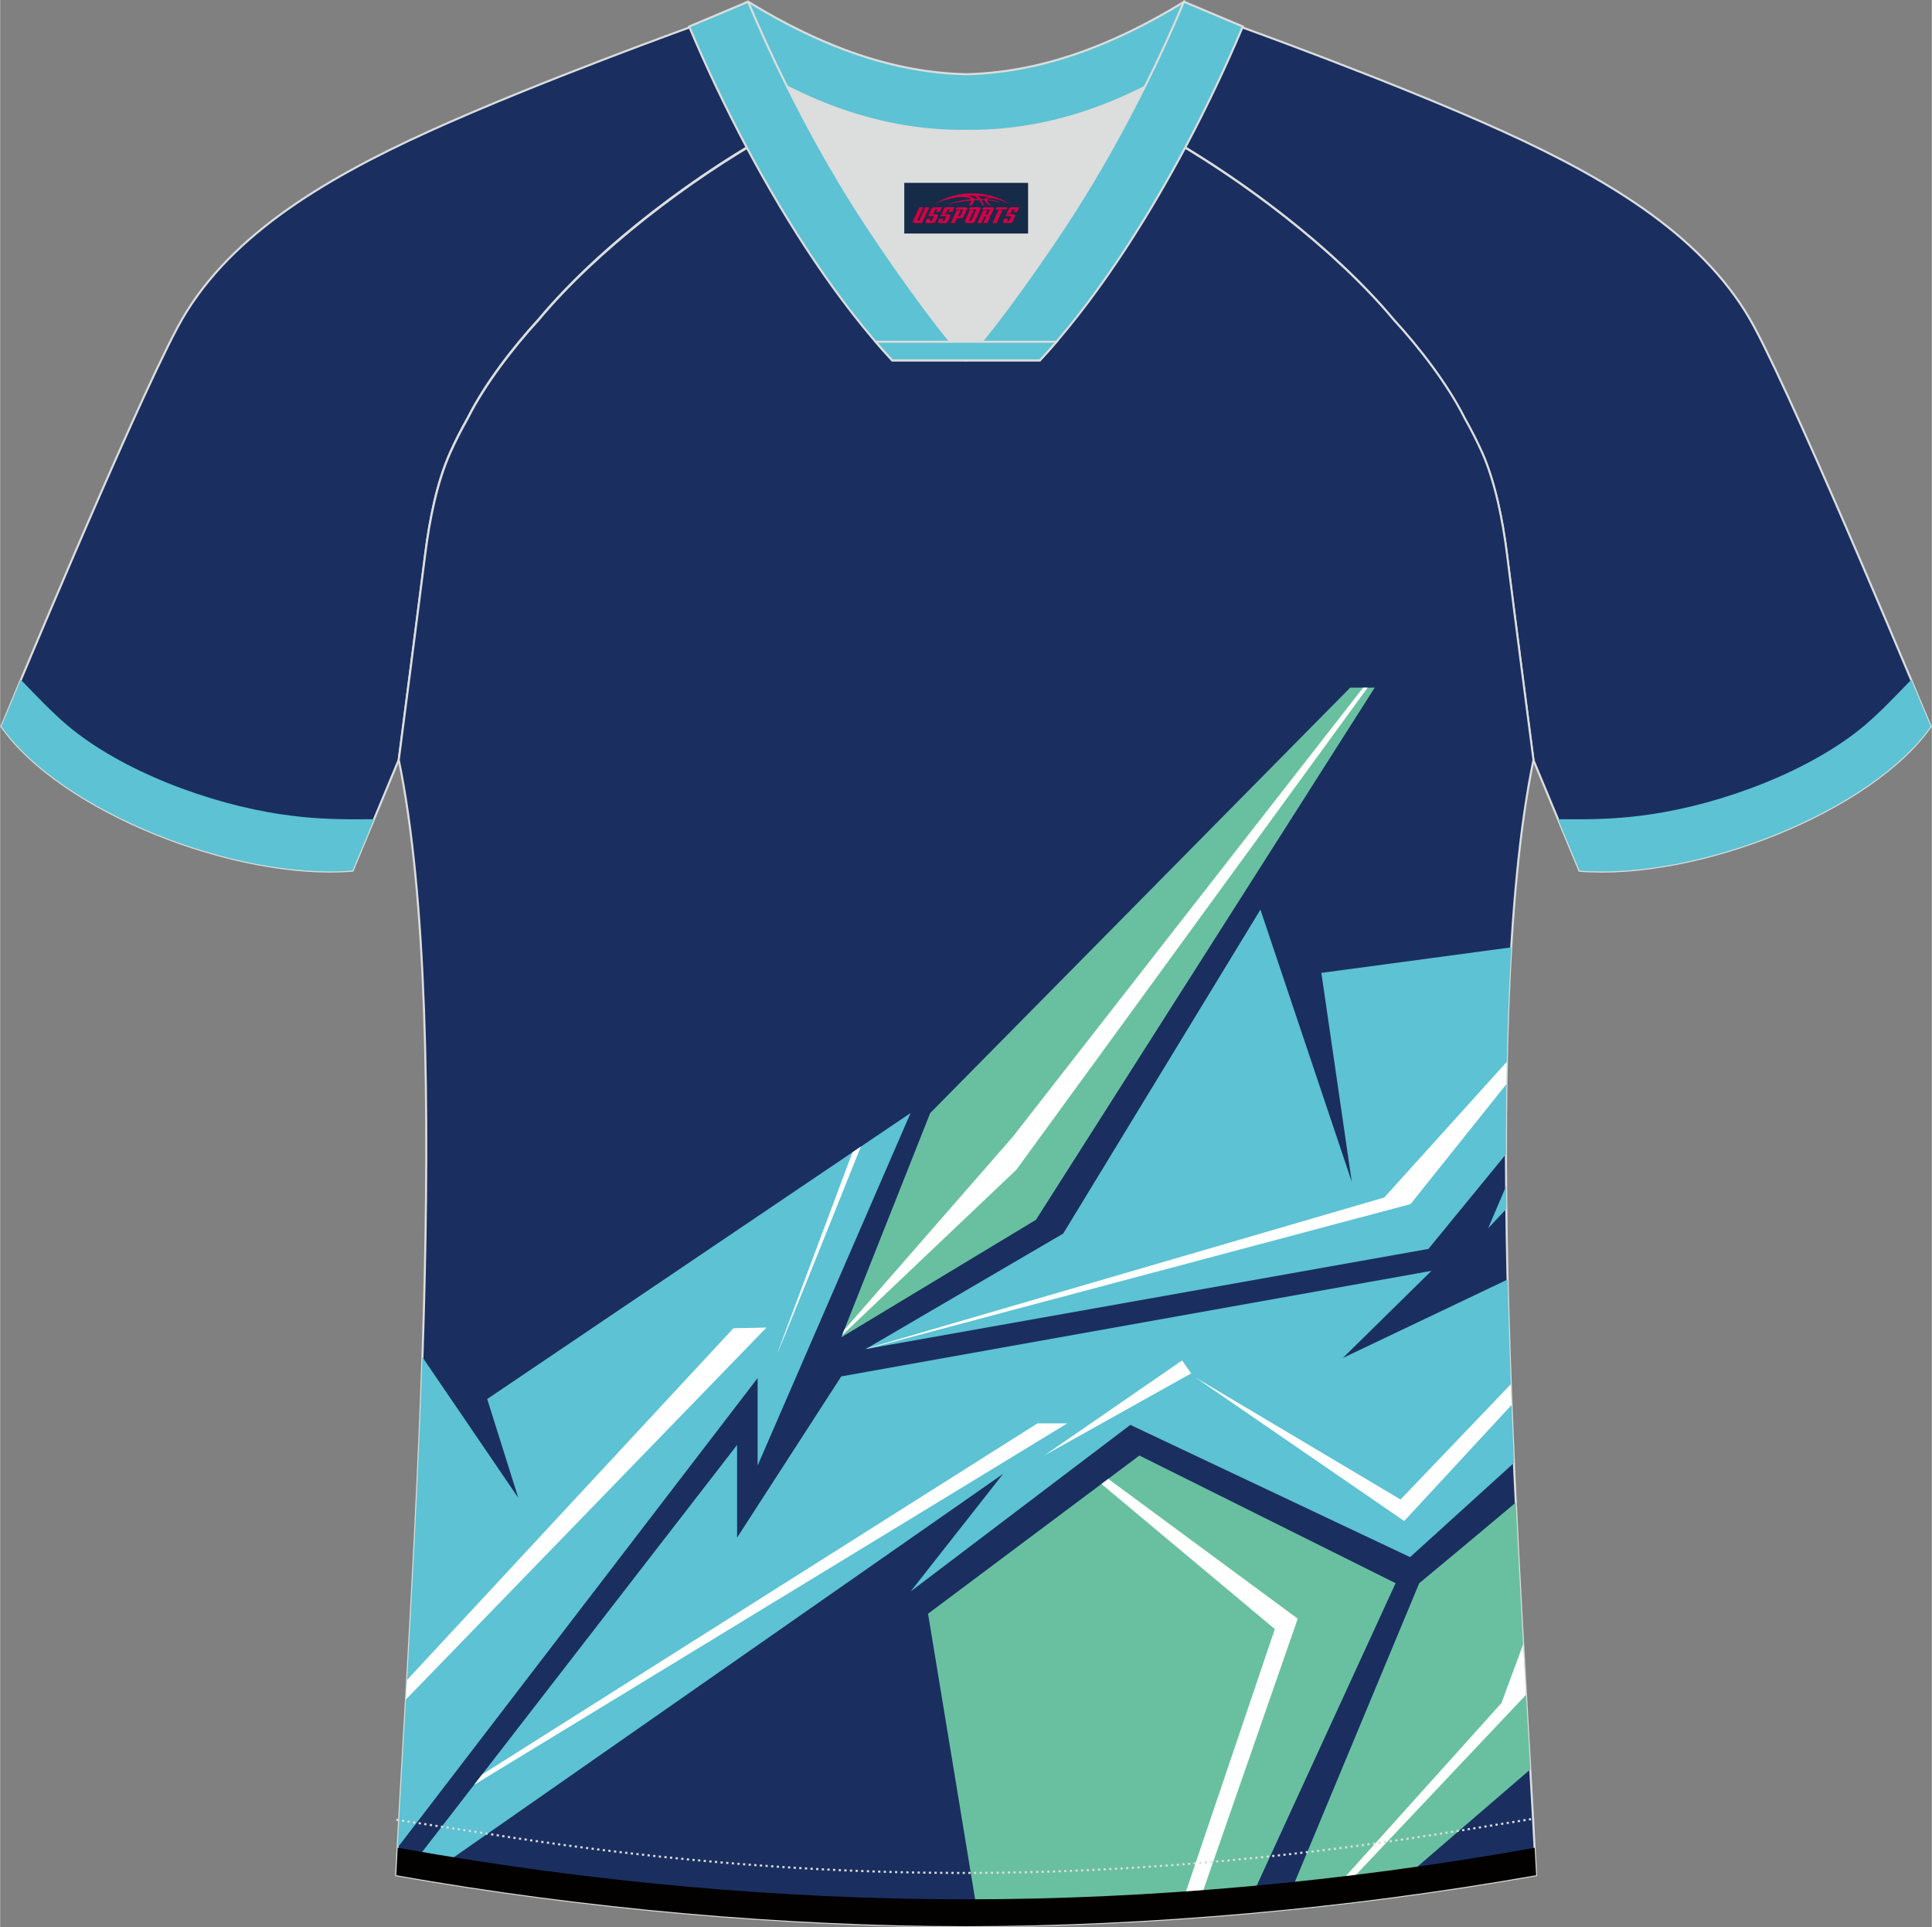 <?xml version="1.0" encoding="utf-8"?>
<!-- Generator: Adobe Illustrator 24.0.1, SVG Export Plug-In . SVG Version: 6.00 Build 0)  -->
<svg xmlns="http://www.w3.org/2000/svg" xmlns:xlink="http://www.w3.org/1999/xlink" version="1.1" id="图层_1" x="0px" y="0px" width="374px" height="373px" viewBox="0 0 374.45 373.51" enable-background="new 0 0 374.45 373.51" xml:space="preserve">

<rect x="0" y="0" width="374.45" height="373.51" fill="#808080" stroke="none"/>

<g>

	

		<path fill-rule="evenodd" clip-rule="evenodd" fill="#1A2F60" stroke="#DCDDDD" stroke-width="0.4" stroke-miterlimit="22.926" d="    M222.41,24.4c7.1-5.97,12.49-12.58,17.03-19.58c0,0,30.69,11.01,51.89,20.65c21.2,9.62,39.61,20.91,48.71,37.92    c9.1,17.01,34.18,77.4,34.18,77.4c-11.59,16.5-45.35,29.79-68.08,27.96l-8.93-21.45c0,0-3.81-29.31-5.13-39.89    c-0.85-6.8-2.32-14.09-4.85-19.72c-1.01-2.26-2.15-4.49-3.41-6.71c-3.27-6.53-8.79-13.7-13.72-19.06    C258.2,47.61,238.8,33.15,222.41,24.4z"/>

	<path fill-rule="evenodd" clip-rule="evenodd" fill="#5DC2D3" d="M370.45,131.75c2.33,5.54,3.78,9.03,3.78,9.03    c-11.59,16.5-45.35,29.79-68.08,27.96l-4.15-9.97l2.74,0.01c5.53,0.03,9.92-0.19,15.01-0.93c14.28-2.06,31.36-8.54,41.71-17.3    C364.53,137.95,367.61,134.69,370.45,131.75z"/>

</g>

<g>

	

		<path fill-rule="evenodd" clip-rule="evenodd" fill="#1A2F60" stroke="#DCDDDD" stroke-width="0.4" stroke-miterlimit="22.926" d="    M152.05,24.39c-7.1-5.97-12.49-12.58-17.03-19.58c0,0-30.69,11.01-51.89,20.65c-21.2,9.62-39.61,20.91-48.71,37.92    c-9.1,17.01-34.18,77.4-34.18,77.4c11.59,16.5,45.35,29.79,68.08,27.96l8.93-21.45c0,0,3.81-29.31,5.13-39.89    c0.85-6.8,2.32-14.09,4.85-19.72c1.01-2.26,2.15-4.49,3.41-6.71c3.27-6.53,8.79-13.7,13.72-19.06    C116.26,47.6,135.65,33.14,152.05,24.39z"/>

	<path fill-rule="evenodd" clip-rule="evenodd" fill="#5DC2D3" d="M4.01,131.74c-2.33,5.54-3.78,9.03-3.78,9.03    c11.59,16.5,45.35,29.79,68.08,27.96l4.15-9.96l-2.74,0.01c-5.53,0.03-9.92-0.19-15.01-0.93c-14.28-2.06-31.36-8.54-41.71-17.3    C9.92,137.94,6.85,134.68,4.01,131.74z"/>

</g>

<path fill-rule="evenodd" clip-rule="evenodd" fill="#1A2F60" stroke="#DCDDDD" stroke-width="0.4" stroke-miterlimit="22.926" d="   M292.11,107.5c1.27,10.2,4.86,37.79,5.12,39.77c-10.88,52.67-2.19,162.53,0.5,216.15c-36.89,6.53-75.58,9.85-110.48,9.88   c-34.9-0.03-73.59-3.34-110.48-9.88c2.69-53.62,11.38-163.48,0.5-216.15c0.26-1.98,3.84-29.57,5.12-39.77   c0.85-6.8,2.32-14.09,4.85-19.72c1.01-2.26,2.15-4.49,3.41-6.71c3.27-6.53,8.79-13.7,13.72-19.06   c11.23-13.47,29.09-27.09,44.84-35.94c0.96-0.55-1.02-15.43-0.07-15.95c3.94,3.32,25.24,3.26,30.4,6.14l-2.66,0.68   c6.12,2.82,13.01,4.25,19.75,4.26c6.76-0.02-2.74-1.44,3.37-4.27l5.7-2.52c5.15-2.86,16.23-2.28,20.19-5.59   c0.73,0.39-1.96,16.45-1.22,16.88c15.91,8.84,34.11,22.65,45.5,36.3c4.94,5.37,10.47,12.53,13.73,19.06   c1.25,2.22,2.4,4.47,3.41,6.71C289.79,93.43,291.26,100.72,292.11,107.5z"/>

<g>

	<path fill-rule="evenodd" clip-rule="evenodd" fill="#5DC2D3" d="M77.05,358.07l69.78-90.99v16.95l29.65-68.32l-82.07,55.43    l6.03,19.16l-18.59-27.28C80.68,298.43,78.37,333.22,77.05,358.07z"/>

	<g>

		<polygon fill-rule="evenodd" clip-rule="evenodd" fill="#FFFFFF" points="78.89,325.57 142.14,257.42 148.55,257.29 78.67,329.35        "/>

		<path fill-rule="evenodd" clip-rule="evenodd" fill="#FFFFFF" d="M150.65,262.24c0,0.36,9.61-23.56,16.2-40.03l-1.63,1.1     L150.65,262.24z"/>

	</g>

	<polygon fill-rule="evenodd" clip-rule="evenodd" fill="#69C0A1" points="163.05,259.17 180.29,215.71 261.7,133.27 266.45,133.27     200.78,236.41  "/>

	<polygon fill-rule="evenodd" clip-rule="evenodd" fill="#FFFFFF" points="163.61,257.76 196.31,220.3 264.21,133.27 265.08,133.27     196.98,226.71 163.21,258.77  "/>

	<path fill-rule="evenodd" clip-rule="evenodd" fill="#5DC2D3" d="M78.13,363.66l64.72-83.62V298l20.2-31.25l114.39-20.45    l-17.16,16.88l31.94-15.21c0.28,11.89,0.71,23.85,1.23,35.54l-20.14,18.27l-54.23-25.63l-42.58,32.28l17.92-22.79L81.73,364.28    C80.53,364.08,79.33,363.87,78.13,363.66z"/>

	<g>

		<polygon fill-rule="evenodd" clip-rule="evenodd" fill="#FFFFFF" points="93.4,343.93 201.07,275.86 206.85,275.86 91.87,345.91        "/>

		<path fill-rule="evenodd" clip-rule="evenodd" fill="#FFFFFF" d="M231.64,266.93l40.53,27.85l20.8-22.48     c-0.05-1.33-0.1-2.67-0.15-4.01l-21.36,22.32L231.64,266.93z"/>

	</g>

	<polygon fill-rule="evenodd" clip-rule="evenodd" fill="#69C0A1" points="189.39,370.49 179.87,312.75 220.84,282.09 270.5,306.83     241.26,370.49  "/>

	<polygon fill-rule="evenodd" clip-rule="evenodd" fill="#FFFFFF" points="228.54,370.49 247.09,315.72 213.48,287.6 214.8,286.62     251.53,313.71 231.78,370.49  "/>

	<path fill-rule="evenodd" clip-rule="evenodd" fill="#69C0A1" d="M293.79,291.21c-8.55,7.21-18.71,15.63-18.71,15.63l-26.37,63.32    c6.24-0.62,12.5-1.33,18.75-2.13l29.15-25.11C295.73,327.59,294.68,309.86,293.79,291.21z"/>

	<path fill-rule="evenodd" clip-rule="evenodd" fill="#FFFFFF" d="M255.61,369.43l35.41-39.37l4.2-11.37    c0.18,3.32,0.37,6.59,0.55,9.78l-38.52,40.78L255.61,369.43z"/>

	<path fill-rule="evenodd" clip-rule="evenodd" fill="#5DC2D3" d="M167.79,261.45l38.28-22.38l38.23-62.78l17.71,52.77l-5.9-40.51    l36.82-4.95c-0.75,12.47-1.05,26.04-1.02,40.08l-15.05,18.37L167.79,261.45z"/>

	<path fill-rule="evenodd" clip-rule="evenodd" fill="#FFFFFF" d="M167.91,261.37l100.4-29.29l23.75-26.3    c-0.03,1.44-0.06,2.88-0.08,4.33l-18.58,23.25l-105.2,28l-0.41,0.07L167.91,261.37z"/>

	<path fill-rule="evenodd" clip-rule="evenodd" fill="#5DC2D3" d="M291.97,234.3l-3.52,3.73l3.48-8.17    C291.94,231.33,291.95,232.82,291.97,234.3z"/>

	<polygon fill-rule="evenodd" clip-rule="evenodd" fill="#FFFFFF" points="202.38,282.09 229.12,263.66 230.87,266.17  "/>

	<path fill-rule="evenodd" clip-rule="evenodd" fill="#030000" d="M296.04,358.36c-35.64,6.31-72.61,9.74-108.79,9.74    c-36.18,0-73.15-3.42-108.78-9.75l-1.41-0.25c-0.1,1.83-0.19,3.61-0.28,5.33c36.89,6.54,75.58,9.85,110.48,9.88    c34.9-0.03,73.59-3.35,110.48-9.88c-0.09-1.72-0.18-3.49-0.28-5.32L296.04,358.36z"/>

</g>

<path fill-rule="evenodd" clip-rule="evenodd" fill="none" stroke="#DCDDDD" stroke-width="0.4" stroke-miterlimit="22.926" stroke-dasharray="0.437,0.656" d="   M76.8,352.68c1.31,0.21,15.17,2.31,16.48,2.52c30.96,4.97,62.08,7.79,93.5,7.79c30.91,0,61.55-2.74,92.01-7.54   c1.8-0.28,16.17-2.6,17.97-2.89"/>

<path fill-rule="evenodd" clip-rule="evenodd" fill="#5DC2D3" stroke="#DCDDDD" stroke-width="0.4" stroke-miterlimit="22.926" d="   M145.67,12.91c13.72,8.45,27.59,12.6,41.6,12.45c14.01,0.15,27.88-3.98,41.6-12.45c1.75-6.98,0.68-12.59,0.68-12.59   c-14.66,8.98-28.48,13.75-42.29,14.07c-13.8-0.31-27.63-5.08-42.29-14.07C144.98,0.32,143.91,5.93,145.67,12.91z"/>

<path fill-rule="evenodd" clip-rule="evenodd" fill="#DCDDDD" d="M218.51,18.47c-10.34,4.71-20.74,7.01-31.24,6.9   c-10.5,0.11-20.9-2.18-31.24-6.9c-1.16-0.54-2.33-1.09-3.49-1.68c4.11,8.26,8.71,16.49,13.63,24.22   c4.89,7.69,14.83,22.02,21.09,28.78l-0.04,0.06c6.26-6.77,16.19-21.1,21.09-28.78c4.92-7.73,9.52-15.97,13.63-24.22l0.02-0.04   C220.82,17.39,219.67,17.93,218.51,18.47z"/>

<path fill-rule="evenodd" clip-rule="evenodd" fill="#5DC2D3" stroke="#DCDDDD" stroke-width="0.4" stroke-miterlimit="22.926" d="   M152.37,16.44c-2.69-5.41-5.17-10.83-7.38-16.11l-11.43,4.81c3.21,7.61,6.95,15.53,11.08,23.3c8.24,15.47,18.04,30.4,28.28,41.41   l14.31,0l0.04-0.06c-6.26-6.77-16.19-21.1-21.09-28.78c-4.92-7.73-9.52-15.97-13.63-24.22C152.49,16.67,152.43,16.55,152.37,16.44z"/>

<path fill-rule="evenodd" clip-rule="evenodd" fill="#5DC2D3" stroke="#DCDDDD" stroke-width="0.4" stroke-miterlimit="22.926" d="   M222.08,16.44c2.69-5.41,5.17-10.83,7.38-16.11l11.43,4.81c-3.21,7.61-6.95,15.53-11.08,23.3c-8.24,15.47-18.03,30.4-28.28,41.41   l-14.32,0l-0.04-0.06c6.26-6.77,16.18-21.1,21.09-28.78c4.92-7.73,9.52-15.97,13.63-24.22C221.97,16.67,222.02,16.55,222.08,16.44z"/>

<path fill-rule="evenodd" clip-rule="evenodd" fill="#5DC2D3" stroke="#DCDDDD" stroke-width="0.4" stroke-miterlimit="22.926" d="   M187.23,69.84h14.32c1.08-1.16,2.15-2.37,3.22-3.61h-14.41h-0.09h-6.07h-14.5c1.07,1.24,2.14,2.45,3.22,3.61H187.23z"/>



<g id="tag_logo">
	<rect y="35.44" fill="#162B48" width="24" height="9.818" x="175.26"/>
	<g>
		<path fill="#D30044" d="M191.22,38.63l0.005-0.011c0.131-0.311,1.085-0.262,2.351,0.071c0.715,0.24,1.44,0.54,2.193,0.9    c-0.218-0.147-0.447-0.289-0.682-0.42l0.011,0.005l-0.011-0.005c-1.478-0.845-3.218-1.418-5.1-1.62    c-1.282-0.115-1.658-0.082-2.411-0.055c-2.449,0.142-4.68,0.905-6.458,2.095c1.26-0.638,2.722-1.075,4.195-1.336    c1.467-0.18,2.476-0.033,2.771,0.344c-1.691,0.175-3.469,0.633-4.555,1.075c1.156-0.338,2.967-0.665,4.647-0.813    c0.016,0.251-0.115,0.567-0.415,0.96h0.475c0.376-0.382,0.584-0.725,0.595-1.004c0.333-0.022,0.66-0.033,0.971-0.033    C190.05,39.07,190.26,39.42,190.46,39.81h0.262c-0.125-0.344-0.295-0.687-0.518-1.036c0.207,0,0.393,0.005,0.567,0.011    c0.104,0.267,0.496,0.66,1.058,1.025h0.245c-0.442-0.365-0.753-0.753-0.835-1.004c1.047,0.065,1.696,0.224,2.885,0.513    C193.04,38.89,192.3,38.72,191.22,38.63z M188.78,38.54c-0.164-0.295-0.655-0.485-1.402-0.551    c0.464-0.033,0.922-0.055,1.364-0.055c0.311,0.147,0.589,0.344,0.84,0.589C189.32,38.52,189.05,38.53,188.78,38.54z M190.76,38.59c-0.224-0.016-0.458-0.027-0.715-0.044c-0.147-0.202-0.311-0.398-0.502-0.6c0.082,0,0.164,0.005,0.24,0.011    c0.72,0.033,1.429,0.125,2.138,0.273C191.25,38.19,190.87,38.35,190.76,38.59z"/>
		<path fill="#D30044" d="M178.18,40.17L177.01,42.72C176.83,43.09,177.1,43.23,177.58,43.23l0.873,0.005    c0.115,0,0.251-0.049,0.327-0.175l1.342-2.891H179.34L178.12,42.8H177.95c-0.147,0-0.185-0.033-0.147-0.125l1.156-2.504H178.18L178.18,40.17z M180.04,41.52h1.271c0.36,0,0.584,0.125,0.442,0.425L181.28,42.98C181.18,43.2,180.91,43.23,180.68,43.23H179.76c-0.267,0-0.442-0.136-0.349-0.333l0.235-0.513h0.742L180.21,42.76C180.19,42.81,180.23,42.82,180.29,42.82h0.18    c0.082,0,0.125-0.016,0.147-0.071l0.376-0.813c0.011-0.022,0.011-0.044-0.055-0.044H179.87L180.04,41.52L180.04,41.52z M180.86,41.45h-0.78l0.475-1.025c0.098-0.218,0.338-0.256,0.578-0.256H182.58L182.19,41.01L181.41,41.13l0.262-0.562H181.38c-0.082,0-0.12,0.016-0.147,0.071L180.86,41.45L180.86,41.45z M182.45,41.52L182.28,41.89h1.069c0.06,0,0.06,0.016,0.049,0.044    L183.02,42.75C183,42.8,182.96,42.82,182.88,42.82H182.7c-0.055,0-0.104-0.011-0.082-0.06l0.175-0.376H182.05L181.82,42.9C181.72,43.09,181.9,43.23,182.17,43.23h0.916c0.24,0,0.502-0.033,0.605-0.251l0.475-1.031c0.142-0.3-0.082-0.425-0.442-0.425H182.45L182.45,41.52z M183.26,41.45l0.371-0.818c0.022-0.055,0.06-0.071,0.147-0.071h0.295L183.81,41.12l0.791-0.115l0.387-0.845H183.54c-0.24,0-0.48,0.038-0.578,0.256L182.49,41.45L183.26,41.45L183.26,41.45z M185.66,41.91h0.278c0.087,0,0.153-0.022,0.202-0.115    l0.496-1.075c0.033-0.076-0.011-0.12-0.125-0.12H185.11l0.431-0.431h1.522c0.355,0,0.485,0.153,0.393,0.355l-0.676,1.445    c-0.06,0.125-0.175,0.333-0.644,0.327l-0.649-0.005L185.05,43.23H184.27l1.178-2.558h0.785L185.66,41.91L185.66,41.91z     M188.25,42.72c-0.022,0.049-0.06,0.076-0.142,0.076h-0.191c-0.082,0-0.109-0.027-0.082-0.076l0.944-2.051h-0.785l-0.987,2.138    c-0.125,0.273,0.115,0.415,0.453,0.415h0.72c0.327,0,0.649-0.071,0.769-0.322l1.085-2.384c0.093-0.202-0.06-0.355-0.415-0.355    h-1.533l-0.431,0.431h1.38c0.115,0,0.164,0.033,0.131,0.104L188.25,42.72L188.25,42.72z M190.97,41.59h0.278    c0.087,0,0.158-0.022,0.202-0.115l0.344-0.753c0.033-0.076-0.011-0.12-0.125-0.12h-1.402l0.425-0.431h1.527    c0.355,0,0.485,0.153,0.393,0.355l-0.529,1.124c-0.044,0.093-0.147,0.18-0.393,0.18c0.224,0.011,0.256,0.158,0.175,0.327    l-0.496,1.075h-0.785l0.54-1.167c0.022-0.055-0.005-0.087-0.104-0.087h-0.235L190.2,43.23h-0.785l1.178-2.558h0.785L190.97,41.59L190.97,41.59z M193.54,40.68L192.36,43.23h0.785l1.184-2.558H193.54L193.54,40.68z M195.05,40.61l0.202-0.431h-2.1l-0.295,0.431    H195.05L195.05,40.61z M195.03,41.52h1.271c0.36,0,0.584,0.125,0.442,0.425l-0.475,1.031c-0.104,0.218-0.371,0.251-0.605,0.251    h-0.916c-0.267,0-0.442-0.136-0.349-0.333l0.235-0.513h0.742L195.2,42.76c-0.022,0.049,0.022,0.06,0.082,0.06h0.18    c0.082,0,0.125-0.016,0.147-0.071l0.376-0.813c0.011-0.022,0.011-0.044-0.049-0.044h-1.069L195.03,41.52L195.03,41.52z     M195.84,41.45H195.06l0.475-1.025c0.098-0.218,0.338-0.256,0.578-0.256h1.451l-0.387,0.845l-0.791,0.115l0.262-0.562h-0.295    c-0.082,0-0.12,0.016-0.147,0.071L195.84,41.45z"/>
	</g>
</g>
</svg>